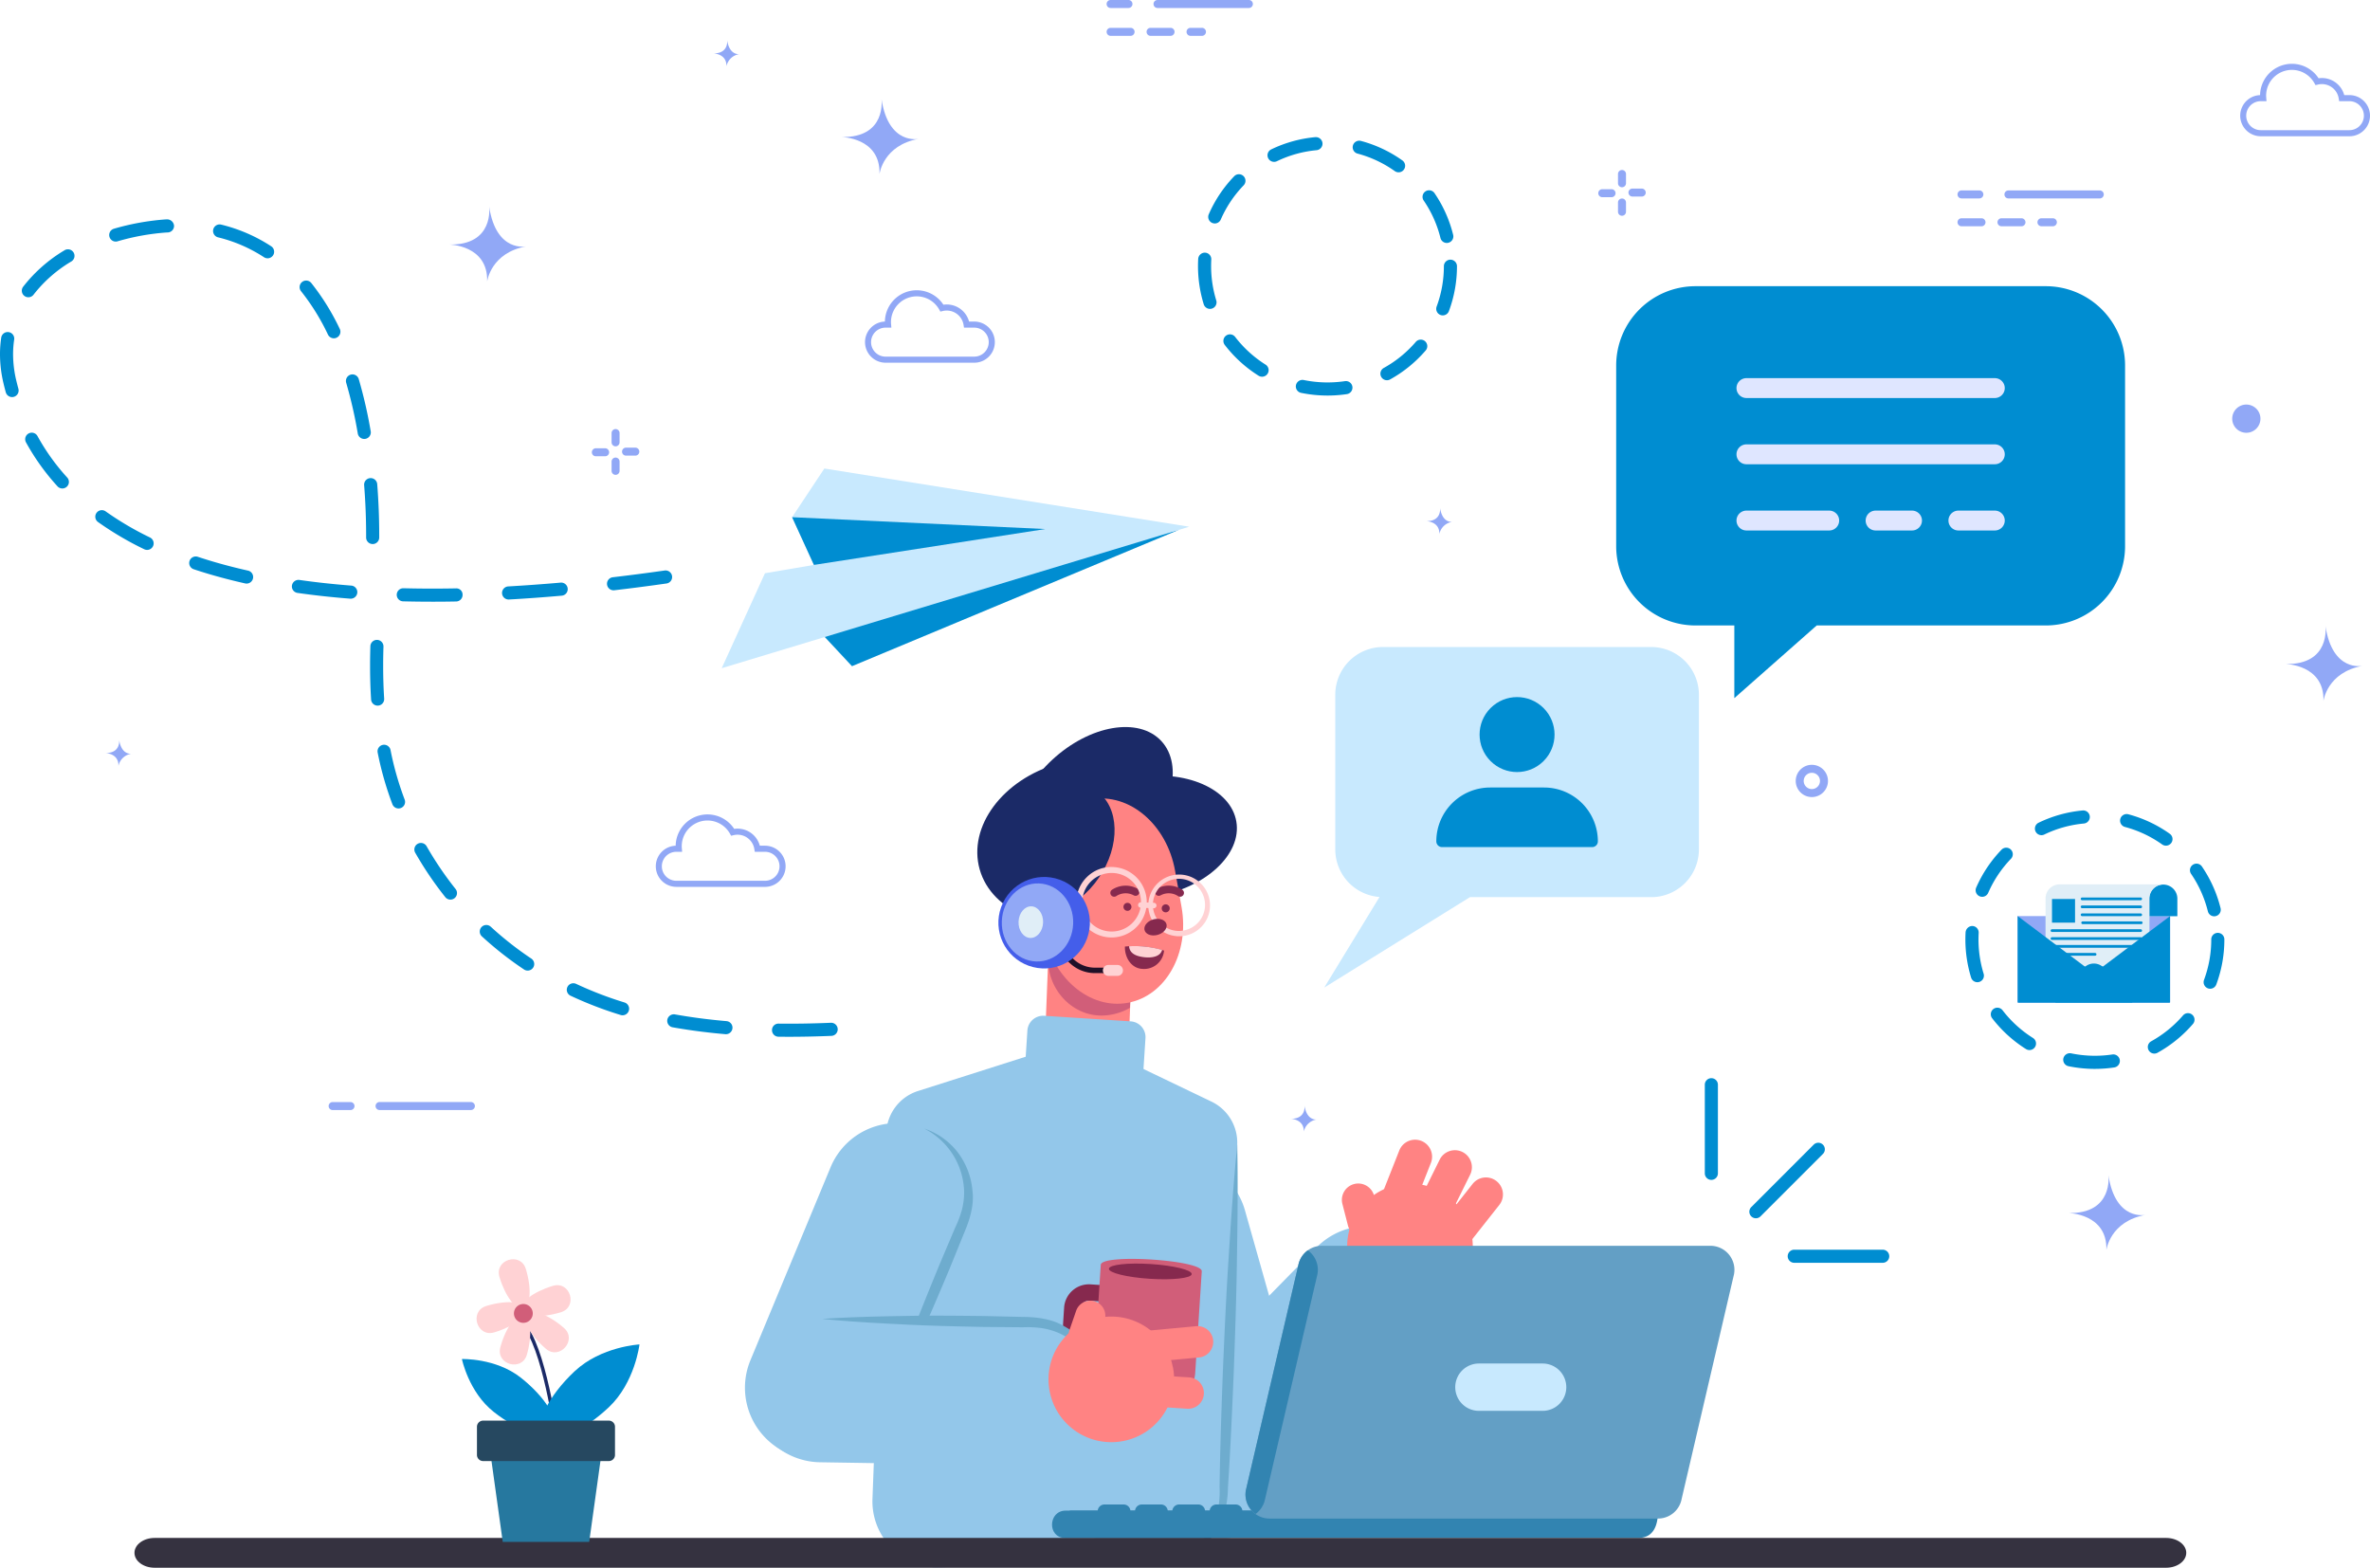 <svg xmlns="http://www.w3.org/2000/svg" width="570" height="377.048" viewBox="0 0 570 377.048">
  <g id="Big_Commerce_about" transform="translate(-91.92 -59.6)">
    <g id="Group_218444" data-name="Group 218444" transform="translate(91.92 59.6)">
      <g id="Group_218443" data-name="Group 218443">
        <g id="Group_218367" data-name="Group 218367" transform="translate(25.302)">
          <path id="Path_95024" data-name="Path 95024" d="M528.652,246.4a3.878,3.878,0,1,1-3.878-3.878A3.882,3.882,0,0,1,528.652,246.4Zm-1.923,0a1.957,1.957,0,1,0-1.956,1.957A1.958,1.958,0,0,0,526.729,246.4Z" transform="translate(-114.314 -58.581)" fill="#91a8f6"/>
          <g id="Group_218359" data-name="Group 218359" transform="translate(445.495 45.798)">
            <path id="Path_95025" data-name="Path 95025" d="M593.579,105.148H571.61a.961.961,0,0,0,0,1.923h21.969a.961.961,0,0,0,0-1.923Z" transform="translate(-559.365 -105.144)" fill="#91a8f6"/>
            <path id="Path_95026" data-name="Path 95026" d="M564.681,105.144h-4.293a.961.961,0,0,0,0,1.923h4.293a.961.961,0,0,0,0-1.923Z" transform="translate(-559.427 -105.144)" fill="#91a8f6"/>
            <path id="Path_95027" data-name="Path 95027" d="M583.32,112.765a.961.961,0,0,1-.961.961h-2.747a.961.961,0,0,1,0-1.923h2.748A.961.961,0,0,1,583.32,112.765Zm-7.553,0a.961.961,0,0,1-.961.961H570a.961.961,0,0,1,0-1.923h4.806A.961.961,0,0,1,575.767,112.765Zm-9.611,0a.961.961,0,0,1-.961.961h-4.806a.961.961,0,0,1,0-1.923h4.806A.961.961,0,0,1,566.156,112.765Z" transform="translate(-559.427 -105.107)" fill="#91a8f6"/>
          </g>
          <g id="Group_218360" data-name="Group 218360" transform="translate(117.043 103.194)">
            <path id="Path_95028" data-name="Path 95028" d="M239.006,169.04a.961.961,0,0,0-.961.961v2.229a.961.961,0,1,0,1.923,0V170A.961.961,0,0,0,239.006,169.04Z" transform="translate(-233.301 -162.185)" fill="#91a8f6"/>
            <path id="Path_95029" data-name="Path 95029" d="M236.518,166.816h-2.229a.961.961,0,1,0,0,1.923h2.229a.961.961,0,1,0,0-1.923Z" transform="translate(-233.327 -162.197)" fill="#91a8f6"/>
            <path id="Path_95030" data-name="Path 95030" d="M239.006,162.223a.961.961,0,0,0-.961.961v2.228a.961.961,0,0,0,1.923,0v-2.228A.961.961,0,0,0,239.006,162.223Z" transform="translate(-233.301 -162.223)" fill="#91a8f6"/>
            <path id="Path_95031" data-name="Path 95031" d="M243.738,166.664h-2.23a.961.961,0,0,0,0,1.923h2.23a.961.961,0,1,0,0-1.923Z" transform="translate(-233.287 -162.198)" fill="#91a8f6"/>
          </g>
          <g id="Group_218361" data-name="Group 218361" transform="translate(359.094 40.885)">
            <path id="Path_95032" data-name="Path 95032" d="M479.407,107.076a.961.961,0,0,0-.961.961v2.229a.961.961,0,1,0,1.923,0v-2.229A.961.961,0,0,0,479.407,107.076Z" transform="translate(-473.702 -100.221)" fill="#91a8f6"/>
            <path id="Path_95033" data-name="Path 95033" d="M476.919,104.852h-2.229a.961.961,0,0,0,0,1.923h2.229a.961.961,0,0,0,0-1.923Z" transform="translate(-473.728 -100.233)" fill="#91a8f6"/>
            <path id="Path_95034" data-name="Path 95034" d="M479.407,100.259a.961.961,0,0,0-.961.961v2.228a.961.961,0,1,0,1.923,0V101.22A.961.961,0,0,0,479.407,100.259Z" transform="translate(-473.702 -100.259)" fill="#91a8f6"/>
            <path id="Path_95035" data-name="Path 95035" d="M484.139,104.7h-2.23a.961.961,0,0,0,0,1.923h2.23a.961.961,0,0,0,0-1.923Z" transform="translate(-473.688 -100.234)" fill="#91a8f6"/>
          </g>
          <g id="Group_218362" data-name="Group 218362" transform="translate(240.845)">
            <path id="Path_95036" data-name="Path 95036" d="M390.423,59.6H368.454a.961.961,0,0,0,0,1.923h21.969a.961.961,0,0,0,0-1.923Z" transform="translate(-356.209 -59.6)" fill="#91a8f6"/>
            <path id="Path_95037" data-name="Path 95037" d="M361.525,59.6h-4.293a.961.961,0,0,0,0,1.923h4.293a.961.961,0,1,0,0-1.923Z" transform="translate(-356.271 -59.6)" fill="#91a8f6"/>
            <path id="Path_95038" data-name="Path 95038" d="M380.164,67.221a.961.961,0,0,1-.961.961h-2.748a.961.961,0,0,1,0-1.923H379.2A.961.961,0,0,1,380.164,67.221Zm-7.553,0a.961.961,0,0,1-.961.961h-4.806a.961.961,0,1,1,0-1.923h4.806A.961.961,0,0,1,372.611,67.221Zm-9.611,0a.961.961,0,0,1-.961.961h-4.806a.961.961,0,1,1,0-1.923h4.806A.961.961,0,0,1,363,67.221Z" transform="translate(-356.271 -59.563)" fill="#91a8f6"/>
          </g>
          <path id="Path_95039" data-name="Path 95039" d="M625.128,159.753a3.394,3.394,0,1,0,3.394-3.394A3.394,3.394,0,0,0,625.128,159.753Z" transform="translate(-113.567 -59.061)" fill="#91a8f6"/>
          <g id="Group_218363" data-name="Group 218363" transform="translate(53.74 265.049)">
            <path id="Path_95040" data-name="Path 95040" d="M182.707,325.1h21.969a.961.961,0,1,0,0-1.923H182.707a.961.961,0,0,0,0,1.923Z" transform="translate(-170.462 -323.181)" fill="#91a8f6"/>
            <path id="Path_95041" data-name="Path 95041" d="M171.485,325.108h4.293a.961.961,0,1,0,0-1.923h-4.293a.961.961,0,1,0,0,1.923Z" transform="translate(-170.524 -323.181)" fill="#91a8f6"/>
          </g>
          <path id="Path_95042" data-name="Path 95042" d="M595.561,340.636s1.312,9.361-9.623,9.146c0,0,9.393.1,9.147,8.88,0,0,.845-6.91,9.464-8.454C604.549,350.208,597.265,351.878,595.561,340.636Z" transform="translate(-113.785 -58.035)" fill="#91a8f6"/>
          <path id="Path_95043" data-name="Path 95043" d="M647.48,209.323s1.312,9.361-9.623,9.145c0,0,9.393.1,9.147,8.88,0,0,.845-6.91,9.464-8.454C656.468,218.9,649.184,220.565,647.48,209.323Z" transform="translate(-113.496 -58.766)" fill="#91a8f6"/>
          <path id="Path_95044" data-name="Path 95044" d="M302.575,83.28s1.312,9.361-9.623,9.145c0,0,9.393.1,9.147,8.88,0,0,.845-6.91,9.464-8.454C311.563,92.851,304.279,94.522,302.575,83.28Z" transform="translate(-115.872 -59.468)" fill="#91a8f6"/>
          <path id="Path_95045" data-name="Path 95045" d="M208.963,108.991s1.312,9.361-9.623,9.145c0,0,9.393.1,9.147,8.88,0,0,.845-6.91,9.464-8.454C217.95,118.562,210.667,120.233,208.963,108.991Z" transform="translate(-116.624 -59.325)" fill="#91a8f6"/>
          <path id="Path_95046" data-name="Path 95046" d="M265.669,69.2s.457,3.262-3.355,3.188c0,0,3.275.033,3.187,3.1a3.715,3.715,0,0,1,3.3-2.947S266.261,73.118,265.669,69.2Z" transform="translate(-116.087 -59.547)" fill="#91a8f6"/>
          <path id="Path_95047" data-name="Path 95047" d="M435.959,181.07s.457,3.263-3.354,3.188c0,0,3.275.033,3.187,3.1a3.715,3.715,0,0,1,3.3-2.947S436.552,184.988,435.959,181.07Z" transform="translate(-114.92 -58.924)" fill="#91a8f6"/>
          <path id="Path_95048" data-name="Path 95048" d="M120.436,236.533s.457,3.263-3.354,3.188c0,0,3.275.033,3.187,3.1a3.715,3.715,0,0,1,3.3-2.947S121.029,240.451,120.436,236.533Z" transform="translate(-117.082 -58.615)" fill="#91a8f6"/>
          <path id="Path_95049" data-name="Path 95049" d="M403.582,324.013s.457,3.263-3.354,3.188c0,0,3.275.033,3.187,3.1a3.715,3.715,0,0,1,3.3-2.947S404.174,327.932,403.582,324.013Z" transform="translate(-115.142 -58.128)" fill="#91a8f6"/>
          <g id="Group_218364" data-name="Group 218364" transform="translate(132.411 195.872)">
            <path id="Path_95050" data-name="Path 95050" d="M274.865,271.81H253.533a4.949,4.949,0,0,1-.159-9.895,7.658,7.658,0,0,1,14.073-4.051,5.556,5.556,0,0,1,6.169,4.049h1.247a4.948,4.948,0,1,1,0,9.9Zm-21.331-8.433a3.484,3.484,0,1,0,0,6.969h21.331a3.484,3.484,0,0,0,0-6.969H272.4l-.1-.617a4.093,4.093,0,0,0-5.049-3.371l-.539.129-.271-.484a6.195,6.195,0,0,0-11.608,3.012c0,.181.012.359.027.536l.068.794h-1.4Z" transform="translate(-248.584 -254.387)" fill="#91a8f6"/>
          </g>
          <g id="Group_218365" data-name="Group 218365" transform="translate(513.469 15.346)">
            <path id="Path_95051" data-name="Path 95051" d="M653.3,92.285H631.973a4.949,4.949,0,0,1-.158-9.895,7.659,7.659,0,0,1,14.074-4.052,5.558,5.558,0,0,1,6.169,4.049h1.247a4.949,4.949,0,1,1,0,9.9Zm-21.332-8.434a3.484,3.484,0,1,0,0,6.969H653.3a3.484,3.484,0,1,0,0-6.969h-2.462l-.1-.617a4.1,4.1,0,0,0-5.049-3.371l-.539.129-.271-.484a6.194,6.194,0,0,0-11.607,3.013c0,.181.012.359.027.536l.068.794Z" transform="translate(-627.025 -74.861)" fill="#91a8f6"/>
          </g>
          <g id="Group_218366" data-name="Group 218366" transform="translate(182.732 69.809)">
            <path id="Path_95052" data-name="Path 95052" d="M324.839,146.446H303.507a4.949,4.949,0,0,1-.158-9.895,7.658,7.658,0,0,1,14.073-4.052,5.558,5.558,0,0,1,6.169,4.049h1.247a4.949,4.949,0,0,1,0,9.9Zm-21.332-8.433a3.484,3.484,0,0,0,0,6.969h21.331a3.484,3.484,0,0,0,0-6.969h-2.462l-.1-.617a4.1,4.1,0,0,0-5.049-3.371l-.539.129-.271-.484a6.194,6.194,0,0,0-11.607,3.013c0,.181.012.359.027.536l.068.794Z" transform="translate(-298.559 -129.022)" fill="#91a8f6"/>
          </g>
        </g>
        <g id="Group_218398" data-name="Group 218398" transform="translate(179.164 167.577)">
          <g id="Group_218369" data-name="Group 218369" transform="translate(86.413 106.525)">
            <path id="Path_95053" data-name="Path 95053" d="M391.328,418.746h0a17.24,17.24,0,0,1-21.283-11.895l-13.679-48.344a17.239,17.239,0,0,1,11.895-21.282h0a17.239,17.239,0,0,1,21.282,11.895l13.679,48.344A17.239,17.239,0,0,1,391.328,418.746Z" transform="translate(-355.711 -332.161)" fill="#93c7ea"/>
            <path id="Path_95054" data-name="Path 95054" d="M371.745,418.248h0a17.24,17.24,0,0,1-.236-24.38L406.688,358a17.24,17.24,0,0,1,24.38-.236h0a17.24,17.24,0,0,1,.236,24.38l-35.18,35.87A17.241,17.241,0,0,1,371.745,418.248Z" transform="translate(-355.65 -332.07)" fill="#93c7ea"/>
            <g id="Group_218368" data-name="Group 218368" transform="translate(57.153)">
              <path id="Path_95055" data-name="Path 95055" d="M441.489,349.418a15.105,15.105,0,1,1-20.945-4.2A15.1,15.1,0,0,1,441.489,349.418Z" transform="translate(-412.54 -332.127)" fill="#ff8383"/>
              <path id="Path_95056" data-name="Path 95056" d="M418.806,355.612h0a3.936,3.936,0,0,1-4.794-2.83l-1.339-5.2a3.936,3.936,0,0,1,2.83-4.794h0a3.936,3.936,0,0,1,4.794,2.83l1.339,5.2A3.936,3.936,0,0,1,418.806,355.612Z" transform="translate(-412.547 -332.127)" fill="#ff8383"/>
              <path id="Path_95057" data-name="Path 95057" d="M433.912,337.773l-5.353,13.55a4.087,4.087,0,0,1-5.3,2.3h0a4.087,4.087,0,0,1-2.3-5.3l5.353-13.55a4.088,4.088,0,0,1,5.3-2.3h0A4.086,4.086,0,0,1,433.912,337.773Z" transform="translate(-412.502 -332.185)" fill="#ff8383"/>
              <path id="Path_95058" data-name="Path 95058" d="M443.3,340.6l-6.464,13.056a4.087,4.087,0,0,1-5.475,1.849h0a4.087,4.087,0,0,1-1.849-5.475l6.464-13.056a4.087,4.087,0,0,1,5.475-1.849h0A4.086,4.086,0,0,1,443.3,340.6Z" transform="translate(-412.455 -332.171)" fill="#ff8383"/>
              <path id="Path_95059" data-name="Path 95059" d="M450.288,347.833l-9.027,11.435a4.087,4.087,0,0,1-5.74.676h0a4.087,4.087,0,0,1-.676-5.74l9.027-11.435a4.086,4.086,0,0,1,5.739-.676h0A4.086,4.086,0,0,1,450.288,347.833Z" transform="translate(-412.428 -332.135)" fill="#ff8383"/>
            </g>
          </g>
          <g id="Group_218389" data-name="Group 218389" transform="translate(51.19)">
            <g id="Group_218370" data-name="Group 218370" transform="translate(20.802 54.754)">
              <path id="Path_95060" data-name="Path 95060" d="M354.087,320.581l-5.861-.23a7.137,7.137,0,0,1-6.851-7.412l1.225-31.149,20.124.791L361.5,313.73A7.137,7.137,0,0,1,354.087,320.581Z" transform="translate(-341.369 -280.694)" fill="#ff8383"/>
              <path id="Path_95061" data-name="Path 95061" d="M362.719,281.491l-20.124-.791-.311,7.9c-.3,7.746,6,14.545,13.732,13.982a13.878,13.878,0,0,0,5.946-1.827Z" transform="translate(-341.364 -280.7)" fill="#d15e79"/>
            </g>
            <g id="Group_218388" data-name="Group 218388">
              <ellipse id="Ellipse_3747" data-name="Ellipse 3747" cx="25.097" cy="19.33" rx="25.097" ry="19.33" transform="translate(0 22.915) rotate(-15.801)" fill="#1b2a67"/>
              <ellipse id="Ellipse_3748" data-name="Ellipse 3748" cx="22.297" cy="14.514" rx="22.297" ry="14.514" transform="translate(20.598 23.175) rotate(-9.642)" fill="#1b2a67"/>
              <ellipse id="Ellipse_3749" data-name="Ellipse 3749" cx="22.297" cy="14.514" rx="22.297" ry="14.514" transform="translate(6.366 30.271) rotate(-42.751)" fill="#1b2a67"/>
              <path id="Path_95062" data-name="Path 95062" d="M374.394,276.67c1.981,11.1-3.829,21.425-12.977,23.058h0c-9.146,1.632-18.166-6.045-20.147-17.147l-1.56-8.737c-1.981-11.1,3.827-21.426,12.973-23.058h0c9.148-1.632,18.17,6.045,20.151,17.147Z" transform="translate(-320.579 -226.114)" fill="#ff8383"/>
              <path id="Path_95063" data-name="Path 95063" d="M354.906,249.486c-5.058-4.578-13.863-2.364-19.665,4.946s-6.4,16.949-1.346,21.528,13.863,2.364,19.665-4.946S359.964,254.066,354.906,249.486Z" transform="translate(-320.629 -226.133)" fill="#1b2a67"/>
              <g id="Group_218387" data-name="Group 218387" transform="translate(6.679 40.249)">
                <g id="Group_218381" data-name="Group 218381" transform="translate(21.827 0.689)">
                  <g id="Group_218374" data-name="Group 218374" transform="translate(8.188 4.458)">
                    <g id="Group_218371" data-name="Group 218371" transform="translate(0 0.005)">
                      <path id="Path_95064" data-name="Path 95064" d="M358.094,274.086a.917.917,0,0,1-.527-1.67,5.951,5.951,0,0,1,6.133-.261.92.92,0,0,1-.926,1.591,4.083,4.083,0,0,0-4.161.182A.918.918,0,0,1,358.094,274.086Z" transform="translate(-357.174 -271.4)" fill="#86294e"/>
                    </g>
                    <g id="Group_218372" data-name="Group 218372" transform="translate(10.726)">
                      <path id="Path_95065" data-name="Path 95065" d="M373.9,274.089a.906.906,0,0,1-.52-.162h0a4.082,4.082,0,0,0-4.161-.182.92.92,0,0,1-.926-1.591,5.92,5.92,0,0,1,6.133.261.919.919,0,0,1-.526,1.673Z" transform="translate(-367.84 -271.395)" fill="#86294e"/>
                    </g>
                    <g id="Group_218373" data-name="Group 218373" transform="translate(3.152 4.169)">
                      <path id="Path_95066" data-name="Path 95066" d="M362.227,276.539a.96.96,0,1,1-.921-1A.96.96,0,0,1,362.227,276.539Z" transform="translate(-360.308 -275.541)" fill="#86294e"/>
                    </g>
                    <path id="Path_95067" data-name="Path 95067" d="M371.379,276.9a.96.96,0,1,1-.921-1A.959.959,0,0,1,371.379,276.9Z" transform="translate(-357.105 -271.37)" fill="#86294e"/>
                  </g>
                  <g id="Group_218378" data-name="Group 218378">
                    <g id="Group_218375" data-name="Group 218375" transform="translate(17.143 1.566)">
                      <path id="Path_95068" data-name="Path 95068" d="M373.635,283.615c-.1,0-.2,0-.307-.008a7.421,7.421,0,1,1,.307.008Zm-.016-13.82a6.272,6.272,0,0,0-.24,12.539,6.372,6.372,0,0,0,4.5-1.662,6.272,6.272,0,0,0-4.01-10.873C373.788,269.8,373.7,269.8,373.619,269.8Z" transform="translate(-366.079 -268.519)" fill="#ffd2d4"/>
                    </g>
                    <g id="Group_218376" data-name="Group 218376">
                      <path id="Path_95069" data-name="Path 95069" d="M357.516,283.914c-.114,0-.228,0-.343-.008a8.474,8.474,0,0,1-5.419-14.69,8.328,8.328,0,0,1,6.086-2.244,8.475,8.475,0,0,1-.324,16.943ZM357.5,268.4a7.041,7.041,0,0,0-7.028,6.765h0a7.05,7.05,0,0,0,6.76,7.311,7.042,7.042,0,1,0,.552-14.073C357.688,268.4,357.593,268.4,357.5,268.4Z" transform="translate(-349.031 -266.962)" fill="#ffd2d4"/>
                    </g>
                    <g id="Group_218377" data-name="Group 218377" transform="translate(14.856 8.487)">
                      <path id="Path_95070" data-name="Path 95070" d="M364.437,276.714l3.117.123a.657.657,0,0,0,.682-.631h0a.656.656,0,0,0-.631-.682l-3.117-.123a.657.657,0,0,0-.682.631h0A.657.657,0,0,0,364.437,276.714Z" transform="translate(-363.806 -275.401)" fill="#ffd2d4"/>
                    </g>
                  </g>
                  <g id="Group_218379" data-name="Group 218379" transform="translate(16.367 12.467)">
                    <path id="Path_95071" data-name="Path 95071" d="M370.671,281.112c-.089,1.1-1.361,2.094-2.84,2.229s-2.607-.642-2.518-1.737,1.361-2.094,2.841-2.229S370.759,280.016,370.671,281.112Z" transform="translate(-365.308 -279.359)" fill="#86294e"/>
                  </g>
                  <g id="Group_218380" data-name="Group 218380" transform="translate(11.69 19.03)">
                    <path id="Path_95072" data-name="Path 95072" d="M370.069,286.966a4.808,4.808,0,0,1-5.166,4.405c-2.753-.109-4.342-2.835-4.242-5.377A23.841,23.841,0,0,1,370.069,286.966Z" transform="translate(-360.657 -285.887)" fill="#86294e"/>
                    <path id="Path_95073" data-name="Path 95073" d="M365.3,288.557c-2.176-.251-3.518-1-3.647-2.634a23.713,23.713,0,0,1,7.941.882C369.219,288.279,367.429,288.8,365.3,288.557Z" transform="translate(-360.651 -285.887)" fill="#ffd2d4"/>
                  </g>
                </g>
                <g id="Group_218386" data-name="Group 218386">
                  <g id="Group_218384" data-name="Group 218384" transform="translate(16.814 19.745)">
                    <g id="Group_218382" data-name="Group 218382">
                      <path id="Path_95074" data-name="Path 95074" d="M358.961,292.387h0l-5.411-.005a8.785,8.785,0,0,1-5.9-2.271l-3.387-3.056a.656.656,0,0,1,.88-.974l3.387,3.056a7.469,7.469,0,0,0,5.02,1.932l5.411.005a.657.657,0,1,1,0,1.313Z" transform="translate(-344.046 -285.912)" fill="#201028"/>
                    </g>
                    <g id="Group_218383" data-name="Group 218383" transform="translate(11.408 4.501)">
                      <path id="Path_95075" data-name="Path 95075" d="M358.9,293.019h0l-2.193,0a1.314,1.314,0,0,1,0-2.628h0l2.193,0a1.314,1.314,0,0,1,0,2.628Z" transform="translate(-355.391 -290.388)" fill="#ffd2d4"/>
                    </g>
                  </g>
                  <g id="Group_218385" data-name="Group 218385">
                    <circle id="Ellipse_3750" data-name="Ellipse 3750" cx="11.001" cy="11.001" r="11.001" transform="translate(0 20.686) rotate(-70.092)" fill="#445eea"/>
                    <ellipse id="Ellipse_3751" data-name="Ellipse 3751" cx="9.391" cy="8.586" rx="9.391" ry="8.586" transform="translate(3.543 23.074) rotate(-87.748)" fill="#91a8f6"/>
                    <path id="Path_95076" data-name="Path 95076" d="M341.119,280.29c-.082,2.1-1.47,3.75-3.1,3.685s-2.882-1.818-2.8-3.918,1.47-3.75,3.1-3.685S341.2,278.19,341.119,280.29Z" transform="translate(-327.282 -266.22)" fill="#e0eef7"/>
                  </g>
                </g>
              </g>
            </g>
          </g>
          <g id="Group_218390" data-name="Group 218390" transform="translate(30.659 76.714)">
            <path id="Path_95077" data-name="Path 95077" d="M368.159,433.7l-52.621,1.482a15.9,15.9,0,0,1-15.259-16.508l3.323-88.061a10.943,10.943,0,0,1,7.615-10l39.229-12.491L381.8,323.154a10.944,10.944,0,0,1,6.205,10.3l-3.342,84.989A15.9,15.9,0,0,1,368.159,433.7Z" transform="translate(-300.266 -302.508)" fill="#93c7ea"/>
            <path id="Path_95078" data-name="Path 95078" d="M387.635,333.313c.181,9.183.074,18.355-.076,27.523-.121,9.17-.447,18.333-.774,27.5-.39,9.16-.785,18.319-1.384,27.471a24.474,24.474,0,0,1-1.087,7.008,15.958,15.958,0,0,1-16.532,10.753,15.961,15.961,0,0,0,11.833-5.553,14.9,14.9,0,0,0,3.119-5.709,22.721,22.721,0,0,0,.648-6.577c.123-9.17.447-18.333.779-27.5.393-9.159.787-18.318,1.388-27.471C386.119,351.6,386.733,342.454,387.635,333.313Z" transform="translate(-299.89 -302.368)" fill="#6eacce"/>
            <path id="Path_95079" data-name="Path 95079" d="M364.648,324.814l-28.4-1.832,1.089-16.88a3.808,3.808,0,0,1,4.044-3.555l20.8,1.341a3.808,3.808,0,0,1,3.555,4.044Z" transform="translate(-300.065 -302.539)" fill="#93c7ea"/>
          </g>
          <g id="Group_218397" data-name="Group 218397" transform="translate(0 102.529)">
            <g id="Group_218391" data-name="Group 218391">
              <path id="Path_95080" data-name="Path 95080" d="M280.409,407.777h0a17.24,17.24,0,0,1-9.31-22.534l19.27-46.4a17.241,17.241,0,0,1,22.534-9.31h0a17.241,17.241,0,0,1,9.31,22.534l-19.27,46.4A17.239,17.239,0,0,1,280.409,407.777Z" transform="translate(-269.777 -328.211)" fill="#93c7ea"/>
              <path id="Path_95081" data-name="Path 95081" d="M312.72,329.528a16.945,16.945,0,0,1,7.964,5.594,17.809,17.809,0,0,1,3.624,9.312c.456,3.375-.63,6.973-1.87,9.877l-3.64,8.954c-2.5,5.939-5,11.876-7.693,17.733l-4.045,8.786c-1.437,2.891-2.79,5.817-4.3,8.678.96-3.089,2.078-6.114,3.112-9.172l3.369-9.066c2.251-6.041,4.69-12.005,7.134-17.965l3.774-8.9a25.172,25.172,0,0,0,1.632-4.329,16.775,16.775,0,0,0,.521-4.482A17.516,17.516,0,0,0,312.72,329.528Z" transform="translate(-269.593 -328.203)" fill="#6eacce"/>
            </g>
            <g id="Group_218396" data-name="Group 218396" transform="translate(1.077 32.669)">
              <g id="Group_218394" data-name="Group 218394" transform="translate(75.42)">
                <g id="Group_218392" data-name="Group 218392" transform="translate(0 6.108)">
                  <path id="Path_95082" data-name="Path 95082" d="M360.225,383.245l-8.779-.566a5.987,5.987,0,0,1-5.583-6.352l.255-3.958a5.987,5.987,0,0,1,6.352-5.583l8.779.566Zm-8.007-12.527a2.043,2.043,0,0,0-2.167,1.9l-.255,3.958a2.043,2.043,0,0,0,1.9,2.167l4.846.313.518-8.028Z" transform="translate(-345.851 -366.774)" fill="#86294e"/>
                </g>
                <g id="Group_218393" data-name="Group 218393" transform="translate(7.49)">
                  <path id="Path_95083" data-name="Path 95083" d="M368.72,395.9l-7.593-.49a8.367,8.367,0,0,1-7.81-8.887l1.575-24.409c.176-2.723,24.465-1.156,24.289,1.567l-1.575,24.409A8.365,8.365,0,0,1,368.72,395.9Z" transform="translate(-353.299 -360.699)" fill="#d15e79"/>
                  <path id="Path_95084" data-name="Path 95084" d="M376.742,364.341c-.063.98-4.572,1.488-10.073,1.133s-9.907-1.437-9.844-2.417,4.572-1.488,10.073-1.133S376.806,363.36,376.742,364.341Z" transform="translate(-353.28 -360.693)" fill="#86294e"/>
                </g>
              </g>
              <path id="Path_95085" data-name="Path 95085" d="M270.85,392.016h0a17.24,17.24,0,0,1,17.51-16.966l50.235.792a17.24,17.24,0,0,1,16.966,17.51h0a17.24,17.24,0,0,1-17.51,16.966l-50.236-.793A17.239,17.239,0,0,1,270.85,392.016Z" transform="translate(-270.848 -360.619)" fill="#93c7ea"/>
              <path id="Path_95086" data-name="Path 95086" d="M288.263,375.054c6.451-.44,12.9-.592,19.342-.7,6.446-.139,12.888-.07,19.331,0l9.661.222c3.158.022,6.892.453,9.807,2.215a17.843,17.843,0,0,1,7.1,7.033,16.961,16.961,0,0,1,1.958,9.536,17.515,17.515,0,0,0-9.966-14.764,16.871,16.871,0,0,0-4.317-1.307,25.18,25.18,0,0,0-4.622-.225l-9.664-.083c-6.442-.135-12.883-.271-19.321-.611C301.134,376.053,294.7,375.7,288.263,375.054Z" transform="translate(-270.751 -360.624)" fill="#6eacce"/>
              <g id="Group_218395" data-name="Group 218395" transform="translate(65.765 7.7)">
                <circle id="Ellipse_3752" data-name="Ellipse 3752" cx="15.106" cy="15.106" r="15.106" transform="translate(0 23.251) rotate(-50.315)" fill="#ff8383"/>
                <path id="Path_95087" data-name="Path 95087" d="M349.622,382.37h0a3.611,3.611,0,0,1-2.232-4.594L349,373.12a3.612,3.612,0,0,1,4.594-2.232h0a3.611,3.611,0,0,1,2.232,4.594l-1.611,4.655A3.612,3.612,0,0,1,349.622,382.37Z" transform="translate(-336.188 -368.344)" fill="#ff8383"/>
                <path id="Path_95088" data-name="Path 95088" d="M378.469,384.312l-13.405,1.248a3.776,3.776,0,0,1-4.11-3.41h0a3.776,3.776,0,0,1,3.41-4.11l13.405-1.247a3.776,3.776,0,0,1,4.11,3.41h0A3.776,3.776,0,0,1,378.469,384.312Z" transform="translate(-336.111 -368.31)" fill="#ff8383"/>
                <path id="Path_95089" data-name="Path 95089" d="M375.642,396.576l-13.435-.867a3.776,3.776,0,0,1-3.526-4.011h0a3.776,3.776,0,0,1,4.011-3.526l13.435.867a3.776,3.776,0,0,1,3.526,4.011h0A3.776,3.776,0,0,1,375.642,396.576Z" transform="translate(-336.124 -368.246)" fill="#ff8383"/>
              </g>
            </g>
          </g>
        </g>
        <g id="Group_218409" data-name="Group 218409" transform="translate(253.02 259.346)">
          <g id="Group_218403" data-name="Group 218403" transform="translate(156.998)">
            <g id="Group_218399" data-name="Group 218399" transform="translate(10.711 15.46)">
              <path id="Path_95090" data-name="Path 95090" d="M511.426,351.078a1.575,1.575,0,0,1-1.113-2.688l15.041-15.044a1.575,1.575,0,0,1,2.226,2.227l-15.041,15.044A1.574,1.574,0,0,1,511.426,351.078Z" transform="translate(-509.851 -332.884)" fill="#008dd1"/>
            </g>
            <g id="Group_218402" data-name="Group 218402">
              <g id="Group_218400" data-name="Group 218400">
                <path id="Path_95091" data-name="Path 95091" d="M500.774,341.932a1.575,1.575,0,0,1-1.575-1.575V319.085a1.575,1.575,0,1,1,3.149,0v21.273A1.574,1.574,0,0,1,500.774,341.932Z" transform="translate(-499.199 -317.51)" fill="#008dd1"/>
              </g>
              <g id="Group_218401" data-name="Group 218401" transform="translate(19.938 41.213)">
                <path id="Path_95092" data-name="Path 95092" d="M541.878,361.645H520.6a1.575,1.575,0,1,1,0-3.15h21.275a1.575,1.575,0,1,1,0,3.15Z" transform="translate(-519.027 -358.495)" fill="#008dd1"/>
              </g>
            </g>
          </g>
          <g id="Group_218408" data-name="Group 218408" transform="translate(0 40.273)">
            <g id="Group_218406" data-name="Group 218406">
              <path id="Path_95093" data-name="Path 95093" d="M353.885,427.468H484.046c3.63,0,4.748-2.941,4.748-6.573H347.31A6.574,6.574,0,0,0,353.885,427.468Z" transform="translate(-343.047 -357.207)" fill="#3284b1"/>
              <path id="Path_95094" data-name="Path 95094" d="M346.36,420.9H392.5c0,3.632-3.341,6.573-7.466,6.573H354.795c-.041,0-8.591,0-8.631,0C341.911,427.407,342.107,420.9,346.36,420.9Z" transform="translate(-343.07 -357.207)" fill="#3284b1"/>
              <g id="Group_218405" data-name="Group 218405" transform="translate(46.527)">
                <path id="Path_95095" data-name="Path 95095" d="M395.119,423.16h93.442a5.777,5.777,0,0,0,5.674-4.7l12.595-54.043a5.778,5.778,0,0,0-5.676-6.857H407.715a5.779,5.779,0,0,0-5.678,4.7L389.443,416.3A5.78,5.78,0,0,0,395.119,423.16Z" transform="translate(-389.34 -357.56)" fill="#639fc5"/>
                <path id="Path_95096" data-name="Path 95096" d="M402.036,362.255a5.765,5.765,0,0,1,2.3-3.611,5.755,5.755,0,0,1,2.306,5.766l-12.592,54.043a5.765,5.765,0,0,1-2.3,3.607,5.767,5.767,0,0,1-2.309-5.765Z" transform="translate(-389.34 -357.554)" fill="#3284b1"/>
                <g id="Group_218404" data-name="Group 218404" transform="translate(50.449 28.312)">
                  <path id="Path_95097" data-name="Path 95097" d="M460.525,397.1H445.2a5.691,5.691,0,0,1-5.692-5.692h0a5.691,5.691,0,0,1,5.692-5.692h15.325a5.691,5.691,0,0,1,5.692,5.692h0A5.691,5.691,0,0,1,460.525,397.1Z" transform="translate(-439.509 -385.715)" fill="#c8e9fe"/>
                </g>
              </g>
            </g>
            <g id="Group_218407" data-name="Group 218407" transform="translate(10.981 62.216)">
              <path id="Path_95098" data-name="Path 95098" d="M360.23,422.715h-4.6a1.642,1.642,0,0,1-1.642-1.642h0a1.642,1.642,0,0,1,1.642-1.642h4.6a1.642,1.642,0,0,1,1.642,1.642h0A1.642,1.642,0,0,1,360.23,422.715Z" transform="translate(-353.99 -419.431)" fill="#3284b1"/>
              <path id="Path_95099" data-name="Path 95099" d="M369.156,422.715h-4.6a1.642,1.642,0,0,1-1.642-1.642h0a1.642,1.642,0,0,1,1.642-1.642h4.6a1.642,1.642,0,0,1,1.642,1.642h0A1.642,1.642,0,0,1,369.156,422.715Z" transform="translate(-353.94 -419.431)" fill="#3284b1"/>
              <path id="Path_95100" data-name="Path 95100" d="M378.082,422.715h-4.6a1.642,1.642,0,0,1-1.642-1.642h0a1.642,1.642,0,0,1,1.642-1.642h4.6a1.642,1.642,0,0,1,1.642,1.642h0A1.642,1.642,0,0,1,378.082,422.715Z" transform="translate(-353.891 -419.431)" fill="#3284b1"/>
              <path id="Path_95101" data-name="Path 95101" d="M387.008,422.715h-4.6a1.642,1.642,0,0,1-1.642-1.642h0a1.642,1.642,0,0,1,1.642-1.642h4.6a1.642,1.642,0,0,1,1.642,1.642h0A1.642,1.642,0,0,1,387.008,422.715Z" transform="translate(-353.841 -419.431)" fill="#3284b1"/>
            </g>
          </g>
        </g>
        <path id="Path_95102" data-name="Path 95102" d="M650.988,434.246H167.218c-2.677,0-4.849-1.6-4.849-3.584h0c0-1.979,2.171-3.584,4.849-3.584h483.77c2.677,0,4.849,1.605,4.849,3.584h0C655.836,432.641,653.665,434.246,650.988,434.246Z" transform="translate(-130.027 -57.197)" fill="#353240"/>
        <g id="Group_218416" data-name="Group 218416" transform="translate(111.088 302.851)">
          <g id="Group_218414" data-name="Group 218414">
            <path id="Path_95103" data-name="Path 95103" d="M224.861,403.134s-2.894-21.742-8.133-27.086" transform="translate(-202.168 -360.689)" fill="none" stroke="#1b2a67" stroke-linecap="round" stroke-miterlimit="10" stroke-width="0.827"/>
            <g id="Group_218412" data-name="Group 218412" transform="translate(3.529)">
              <path id="Path_95104" data-name="Path 95104" d="M217.606,363.2c1.4,4.634,1.114,8.819-.639,9.349s-4.309-2.8-5.709-7.431c-.014-.046-.028-.093-.041-.139-1.186-4.128,5.047-6.011,6.345-1.917C217.578,363.1,217.592,363.15,217.606,363.2Z" transform="translate(-205.729 -360.774)" fill="#ffd2d4"/>
              <g id="Group_218410" data-name="Group 218410" transform="translate(0 6.24)">
                <path id="Path_95105" data-name="Path 95105" d="M225.89,373.517c-4.634,1.4-8.819,1.114-9.349-.639s2.8-4.309,7.431-5.709l.139-.041c4.128-1.187,6.011,5.047,1.917,6.345Z" transform="translate(-205.699 -366.979)" fill="#ffd2d4"/>
                <path id="Path_95106" data-name="Path 95106" d="M210.1,378.283c4.634-1.4,7.96-3.956,7.431-5.709s-4.715-2.038-9.349-.639l-.139.043c-4.094,1.3-2.211,7.532,1.917,6.345Z" transform="translate(-205.759 -366.957)" fill="#ffd2d4"/>
              </g>
              <g id="Group_218411" data-name="Group 218411" transform="translate(5.586 12.72)">
                <path id="Path_95107" data-name="Path 95107" d="M217.867,383.533c1.3-4.662.929-8.84-.835-9.333s-4.249,2.887-5.552,7.549c-.013.046-.026.094-.038.14-1.1,4.152,5.172,5.9,6.384,1.784C217.841,383.625,217.854,383.579,217.867,383.533Z" transform="translate(-211.314 -373.42)" fill="#ffd2d4"/>
                <path id="Path_95108" data-name="Path 95108" d="M222.306,382.186c-3.666-3.161-5.668-6.847-4.473-8.234s5.136.051,8.8,3.212l.11.1c3.215,2.849-1.038,7.78-4.328,5.02Z" transform="translate(-211.28 -373.424)" fill="#ffd2d4"/>
              </g>
              <path id="Path_95109" data-name="Path 95109" d="M219.132,373.093a2.266,2.266,0,1,1-2.825-1.514A2.266,2.266,0,0,1,219.132,373.093Z" transform="translate(-205.709 -360.715)" fill="#d15e79"/>
            </g>
            <g id="Group_218413" data-name="Group 218413" transform="translate(0 20.491)">
              <path id="Path_95110" data-name="Path 95110" d="M216.4,389.111c6.019,4.742,9.445,10.433,7.651,12.71s-8.128.279-14.148-4.465-7.651-12.71-7.651-12.71S210.377,384.368,216.4,389.111Z" transform="translate(-202.249 -381.133)" fill="#008dd1"/>
              <path id="Path_95111" data-name="Path 95111" d="M237.434,396.309c-6.354,5.967-13.335,8.856-15.592,6.453s1.064-9.19,7.418-15.157,15.592-6.453,15.592-6.453S243.788,390.342,237.434,396.309Z" transform="translate(-202.144 -381.152)" fill="#008dd1"/>
            </g>
          </g>
          <g id="Group_218415" data-name="Group 218415" transform="translate(3.624 38.813)">
            <path id="Path_95112" data-name="Path 95112" d="M232.833,428.529H212.042L208.4,402.373h28.068Z" transform="translate(-205.839 -399.355)" fill="#26789f"/>
            <path id="Path_95113" data-name="Path 95113" d="M237.575,409.1H207.33a1.478,1.478,0,0,1-1.477-1.477v-6.771a1.478,1.478,0,0,1,1.477-1.477h30.244a1.478,1.478,0,0,1,1.477,1.477v6.771A1.478,1.478,0,0,1,237.575,409.1Z" transform="translate(-205.853 -399.372)" fill="#264860"/>
          </g>
        </g>
        <g id="Group_218442" data-name="Group 218442" transform="translate(0 32.976)">
          <g id="Group_218420" data-name="Group 218420" transform="translate(0 19.781)">
            <g id="Group_218417" data-name="Group 218417" transform="translate(173.574 59.922)">
              <path id="Path_95114" data-name="Path 95114" d="M285.44,208.059l10.311,11.057,78.586-32.779Z" transform="translate(-264.417 -171.573)" fill="#008dd1"/>
              <path id="Path_95115" data-name="Path 95115" d="M289.223,171.655l-7.762,11.71,5.248,11.476-11.773,2-10.4,22.84,112.443-34.026Z" transform="translate(-264.533 -171.655)" fill="#c8e9fe"/>
              <path id="Path_95116" data-name="Path 95116" d="M286.615,194.776,281.367,183.3l60.905,2.848Z" transform="translate(-264.439 -171.59)" fill="#008dd1"/>
            </g>
            <g id="Group_218418" data-name="Group 218418" transform="translate(89.004 101.138)">
              <path id="Path_95117" data-name="Path 95117" d="M281.258,308.1q-1.3,0-2.6-.015a1.574,1.574,0,0,1-1.558-1.593,1.541,1.541,0,0,1,1.593-1.558c4.082.046,8.132-.018,12.579-.205h.066a1.576,1.576,0,0,1,.066,3.15C287.849,308.026,284.526,308.1,281.258,308.1Zm-15.226-.621a1.278,1.278,0,0,1-.139-.005c-4.341-.372-8.612-.929-12.694-1.655a1.576,1.576,0,0,1-1.275-1.829,1.6,1.6,0,0,1,1.829-1.275c3.987.711,8.163,1.254,12.412,1.619a1.576,1.576,0,0,1-.133,3.145Zm-24.872-4.548a1.519,1.519,0,0,1-.462-.072,91.173,91.173,0,0,1-12.014-4.618,1.576,1.576,0,1,1,1.338-2.853,88.61,88.61,0,0,0,11.6,4.459,1.577,1.577,0,0,1-.462,3.084Zm-22.827-10.752a1.558,1.558,0,0,1-.872-.264,83.5,83.5,0,0,1-10.141-7.966,1.576,1.576,0,1,1,2.135-2.319,80.577,80.577,0,0,0,9.756,7.662,1.576,1.576,0,0,1-.878,2.887Zm-18.574-17.069a1.578,1.578,0,0,1-1.234-.592,83.978,83.978,0,0,1-7.234-10.68,1.576,1.576,0,0,1,2.74-1.56,81,81,0,0,0,6.963,10.275,1.574,1.574,0,0,1-1.235,2.557Zm-12.484-21.924a1.579,1.579,0,0,1-1.475-1.021,77.363,77.363,0,0,1-3.543-12.422,1.576,1.576,0,0,1,3.094-.605,74.2,74.2,0,0,0,3.4,11.914,1.578,1.578,0,0,1-.918,2.032A1.6,1.6,0,0,1,187.275,253.185Zm-5.028-24.731a1.576,1.576,0,0,1-1.57-1.475c-.164-2.575-.246-5.287-.246-8.056v-.639q.008-2.054.074-4.118a1.575,1.575,0,0,1,1.575-1.523h.051a1.575,1.575,0,0,1,1.523,1.626q-.065,2.017-.074,4.02v.634c0,2.7.082,5.347.241,7.855a1.572,1.572,0,0,1-1.472,1.672C182.316,228.454,182.283,228.454,182.247,228.454Z" transform="translate(-180.431 -212.643)" fill="#008dd1"/>
            </g>
            <g id="Group_218419" data-name="Group 218419">
              <path id="Path_95118" data-name="Path 95118" d="M195.993,204.021q-3.609,0-7.1-.087a1.575,1.575,0,0,1,.04-3.15h.041q6.1.154,12.591.033a1.491,1.491,0,0,1,1.606,1.545,1.573,1.573,0,0,1-1.545,1.606Q198.773,204.021,195.993,204.021Zm18.253-.529a1.575,1.575,0,0,1-.084-3.148c4.077-.231,8.309-.536,12.584-.913a1.576,1.576,0,1,1,.277,3.14c-4.308.38-8.573.69-12.686.918A.866.866,0,0,1,214.246,203.492Zm-37.961-.2c-.041,0-.082,0-.126,0-4.387-.341-8.656-.808-12.688-1.386a1.574,1.574,0,0,1-1.336-1.783,1.6,1.6,0,0,1,1.783-1.336c3.966.567,8.168,1.027,12.488,1.36a1.576,1.576,0,0,1-.121,3.147Zm63.192-2.013a1.575,1.575,0,0,1-.18-3.139q6.142-.719,12.519-1.626a1.576,1.576,0,0,1,.446,3.119q-6.423.916-12.6,1.637C239.6,201.276,239.538,201.279,239.477,201.279Zm-88.244-1.617a1.614,1.614,0,0,1-.346-.038c-3.048-.685-6.018-1.455-8.828-2.291q-1.793-.535-3.528-1.111a1.576,1.576,0,1,1,.99-2.992q1.689.558,3.435,1.08c2.742.816,5.641,1.568,8.618,2.234a1.578,1.578,0,0,1-.342,3.117Zm-23.941-8.1a1.571,1.571,0,0,1-.688-.159,76.916,76.916,0,0,1-11.127-6.557,1.576,1.576,0,0,1,1.831-2.565,73.74,73.74,0,0,0,10.67,6.286,1.577,1.577,0,0,1-.687,3Zm54.258-1.409a1.575,1.575,0,0,1-1.575-1.575v-.559c0-3.974-.159-8.012-.475-12a1.577,1.577,0,1,1,3.144-.246c.318,4.072.48,8.194.48,12.25v.559A1.575,1.575,0,0,1,181.551,190.157Zm-74.636-13.366a1.57,1.57,0,0,1-1.164-.513,54.86,54.86,0,0,1-7.576-10.568,1.577,1.577,0,0,1,2.765-1.518,51.561,51.561,0,0,0,7.14,9.961,1.575,1.575,0,0,1-1.164,2.638Zm72.608-11.909a1.578,1.578,0,0,1-1.553-1.308,107.424,107.424,0,0,0-2.783-12.18,1.575,1.575,0,1,1,3.022-.888,110.729,110.729,0,0,1,2.871,12.534,1.579,1.579,0,0,1-1.288,1.821A1.524,1.524,0,0,1,179.523,164.882Zm-84.694-10.07a1.576,1.576,0,0,1-1.518-1.157q-.293-1.062-.549-2.142a30.507,30.507,0,0,1-.842-6.986,26.878,26.878,0,0,1,.3-4.043,1.575,1.575,0,0,1,3.114.472,23.894,23.894,0,0,0-.266,3.571,27.361,27.361,0,0,0,.759,6.26q.243,1.024.518,2.027a1.583,1.583,0,0,1-1.518,2Zm77.388-14.135a1.577,1.577,0,0,1-1.421-.895,53.4,53.4,0,0,0-6.468-10.431,1.576,1.576,0,1,1,2.458-1.975,56.737,56.737,0,0,1,6.852,11.042,1.576,1.576,0,0,1-.739,2.1A1.6,1.6,0,0,1,172.217,140.677ZM98.742,130.8a1.56,1.56,0,0,1-.954-.321,1.578,1.578,0,0,1-.3-2.209,35.721,35.721,0,0,1,9.87-8.72A1.577,1.577,0,1,1,109,122.236a32.555,32.555,0,0,0-9.007,7.94A1.572,1.572,0,0,1,98.742,130.8Zm57.533-9.372a1.574,1.574,0,0,1-.862-.256,35.606,35.606,0,0,0-11.047-4.782,1.577,1.577,0,0,1,.754-3.063,38.819,38.819,0,0,1,12.022,5.208,1.576,1.576,0,0,1-.867,2.894Zm-36.516-4.017a1.577,1.577,0,0,1-.446-3.089A59.428,59.428,0,0,1,131.7,112.08l.475-.015a1.679,1.679,0,0,1,1.606,1.545,1.574,1.574,0,0,1-1.545,1.606l-.344.013a56.125,56.125,0,0,0-11.691,2.114A1.6,1.6,0,0,1,119.758,117.409Z" transform="translate(-91.92 -112.065)" fill="#008dd1"/>
            </g>
          </g>
          <g id="Group_218430" data-name="Group 218430" transform="translate(318.485 35.856)">
            <g id="Group_218427" data-name="Group 218427" transform="translate(70.217)">
              <path id="Path_95119" data-name="Path 95119" d="M496.858,128.051h84.251a19.069,19.069,0,0,1,19.07,19.069v43.455a19.07,19.07,0,0,1-19.07,19.07H526.015L506.2,227.128V209.644h-9.343a19.07,19.07,0,0,1-19.07-19.07V147.12A19.071,19.071,0,0,1,496.858,128.051Z" transform="translate(-477.787 -128.051)" fill="#008dd1"/>
              <g id="Group_218426" data-name="Group 218426" transform="translate(28.937 22.113)">
                <g id="Group_218421" data-name="Group 218421">
                  <path id="Path_95120" data-name="Path 95120" d="M508.953,154.822h59.739a2.39,2.39,0,0,0,0-4.78H508.953a2.39,2.39,0,0,0,0,4.78Z" transform="translate(-506.564 -150.042)" fill="#dfe6ff"/>
                </g>
                <g id="Group_218422" data-name="Group 218422" transform="translate(0 15.929)">
                  <path id="Path_95121" data-name="Path 95121" d="M508.953,170.663h59.739a2.39,2.39,0,0,0,0-4.78H508.953a2.39,2.39,0,0,0,0,4.78Z" transform="translate(-506.564 -165.883)" fill="#dfe6ff"/>
                </g>
                <g id="Group_218423" data-name="Group 218423" transform="translate(50.977 31.859)">
                  <path id="Path_95122" data-name="Path 95122" d="M559.648,186.505h8.762a2.39,2.39,0,0,0,0-4.78h-8.762a2.39,2.39,0,0,0,0,4.78Z" transform="translate(-557.259 -181.725)" fill="#dfe6ff"/>
                </g>
                <g id="Group_218424" data-name="Group 218424" transform="translate(31.064 31.859)">
                  <path id="Path_95123" data-name="Path 95123" d="M539.845,186.505h8.762a2.39,2.39,0,0,0,0-4.78h-8.762a2.39,2.39,0,0,0,0,4.78Z" transform="translate(-537.456 -181.725)" fill="#dfe6ff"/>
                </g>
                <g id="Group_218425" data-name="Group 218425" transform="translate(0 31.859)">
                  <path id="Path_95124" data-name="Path 95124" d="M508.953,186.505h19.913a2.39,2.39,0,0,0,0-4.78H508.953a2.39,2.39,0,0,0,0,4.78Z" transform="translate(-506.564 -181.725)" fill="#dfe6ff"/>
                </g>
              </g>
            </g>
            <g id="Group_218429" data-name="Group 218429" transform="translate(0 86.78)">
              <path id="Path_95125" data-name="Path 95125" d="M486.589,214.35H422.1a11.484,11.484,0,0,0-11.485,11.484v37.19a11.476,11.476,0,0,0,10.644,11.441l-13.3,21.792,35.047-21.749h43.583a11.484,11.484,0,0,0,11.484-11.484v-37.19A11.484,11.484,0,0,0,486.589,214.35Z" transform="translate(-407.959 -214.35)" fill="#c8e9fe"/>
              <g id="Group_218428" data-name="Group 218428" transform="translate(28.338 10.258)">
                <circle id="Ellipse_3753" data-name="Ellipse 3753" cx="7.635" cy="7.635" r="7.635" transform="translate(7.244 10.798) rotate(-45)" fill="#008dd1" stroke="#008dd1" stroke-linecap="round" stroke-linejoin="round" stroke-miterlimit="10" stroke-width="2.761"/>
                <path id="Path_95126" data-name="Path 95126" d="M472.234,260.892H436.14a11.569,11.569,0,0,1,11.569-11.569h12.957a11.57,11.57,0,0,1,11.568,11.569Z" transform="translate(-436.14 -224.413)" fill="#008dd1" stroke="#008dd1" stroke-linecap="round" stroke-linejoin="round" stroke-miterlimit="10" stroke-width="2.761"/>
              </g>
            </g>
          </g>
          <g id="Group_218441" data-name="Group 218441" transform="translate(288.127)">
            <g id="Group_218432" data-name="Group 218432">
              <g id="Group_218431" data-name="Group 218431">
                <path id="Path_95127" data-name="Path 95127" d="M408.911,154.548a31.581,31.581,0,0,1-6.354-.647,1.578,1.578,0,0,1-1.227-1.862,1.6,1.6,0,0,1,1.862-1.226,28.517,28.517,0,0,0,9.895.275,1.577,1.577,0,1,1,.467,3.119A31.79,31.79,0,0,1,408.911,154.548Zm14.307-3.681a1.578,1.578,0,0,1-.767-2.958,27.988,27.988,0,0,0,7.679-6.245,1.575,1.575,0,1,1,2.385,2.057,31.215,31.215,0,0,1-8.535,6.947A1.572,1.572,0,0,1,423.219,150.867Zm-30.041-.847a1.567,1.567,0,0,1-.837-.241,31.225,31.225,0,0,1-8.137-7.409,1.577,1.577,0,0,1,2.5-1.924,28.125,28.125,0,0,0,7.316,6.665,1.575,1.575,0,0,1-.842,2.909Zm43.462-14.749a1.581,1.581,0,0,1-1.477-2.128,27.884,27.884,0,0,0,1.742-9.738,1.575,1.575,0,0,1,3.149,0,31.038,31.038,0,0,1-1.937,10.837A1.58,1.58,0,0,1,436.639,135.271Zm-55.986-1.565a1.577,1.577,0,0,1-1.506-1.113,31.249,31.249,0,0,1-1.378-9.184c0-.587.015-1.167.048-1.745a1.612,1.612,0,0,1,1.662-1.483,1.574,1.574,0,0,1,1.483,1.662c-.028.516-.043,1.039-.043,1.563a28.151,28.151,0,0,0,1.239,8.258,1.576,1.576,0,0,1-1.042,1.97A1.512,1.512,0,0,1,380.653,133.707Zm56.958-15.855a1.576,1.576,0,0,1-1.529-1.2,27.778,27.778,0,0,0-4.048-9.025,1.576,1.576,0,0,1,2.6-1.781,30.849,30.849,0,0,1,4.5,10.047,1.574,1.574,0,0,1-1.149,1.909A1.513,1.513,0,0,1,437.611,117.852Zm-55.809-4.69a1.58,1.58,0,0,1-1.445-2.209,30.967,30.967,0,0,1,6.121-9.149,1.575,1.575,0,1,1,2.269,2.186,27.87,27.87,0,0,0-5.5,8.225A1.574,1.574,0,0,1,381.8,113.162Zm44.2-12.306a1.565,1.565,0,0,1-.911-.29,27.75,27.75,0,0,0-8.949-4.207,1.577,1.577,0,1,1,.811-3.048A30.9,30.9,0,0,1,426.921,98a1.575,1.575,0,0,1-.916,2.86Zm-29.934-2.512a1.577,1.577,0,0,1-.685-3A30.913,30.913,0,0,1,405.992,92.4a1.6,1.6,0,0,1,1.716,1.424,1.579,1.579,0,0,1-1.424,1.717,27.849,27.849,0,0,0-9.528,2.645A1.562,1.562,0,0,1,396.071,98.344Z" transform="translate(-377.769 -92.393)" fill="#008dd1"/>
              </g>
            </g>
            <g id="Group_218440" data-name="Group 218440" transform="translate(184.565 161.942)">
              <g id="Group_218433" data-name="Group 218433">
                <path id="Path_95128" data-name="Path 95128" d="M592.457,315.593a31.353,31.353,0,0,1-6.362-.65,1.581,1.581,0,0,1-1.224-1.865,1.6,1.6,0,0,1,1.865-1.224,28.314,28.314,0,0,0,9.893.275,1.577,1.577,0,1,1,.467,3.119A31.791,31.791,0,0,1,592.457,315.593Zm14.3-3.679a1.577,1.577,0,0,1-.767-2.955,28.112,28.112,0,0,0,7.678-6.247,1.575,1.575,0,0,1,2.385,2.057,31.186,31.186,0,0,1-8.535,6.944A1.545,1.545,0,0,1,606.761,311.914Zm-30.038-.849a1.567,1.567,0,0,1-.837-.241,31.254,31.254,0,0,1-8.135-7.409,1.577,1.577,0,0,1,2.5-1.924,28.052,28.052,0,0,0,7.314,6.665,1.575,1.575,0,0,1-.842,2.909Zm43.459-14.747a1.6,1.6,0,0,1-.549-.1,1.578,1.578,0,0,1-.929-2.027,27.886,27.886,0,0,0,1.742-9.739,1.575,1.575,0,0,1,3.15,0,31.028,31.028,0,0,1-1.937,10.836A1.575,1.575,0,0,1,620.181,296.318Zm-55.988-1.57a1.577,1.577,0,0,1-1.506-1.113,31.144,31.144,0,0,1-1.375-9.182c0-.585.015-1.164.049-1.742a1.651,1.651,0,0,1,1.66-1.485,1.574,1.574,0,0,1,1.485,1.66q-.042.781-.043,1.568a27.942,27.942,0,0,0,1.237,8.253,1.58,1.58,0,0,1-1.507,2.041Zm56.966-15.85a1.577,1.577,0,0,1-1.529-1.2,27.83,27.83,0,0,0-4.048-9.023,1.576,1.576,0,0,1,2.6-1.781,30.844,30.844,0,0,1,4.5,10.044,1.575,1.575,0,0,1-1.149,1.909A1.471,1.471,0,0,1,621.159,278.9Zm-55.811-4.692A1.58,1.58,0,0,1,563.9,272a31.074,31.074,0,0,1,6.124-9.149,1.575,1.575,0,0,1,2.268,2.185,27.928,27.928,0,0,0-5.5,8.225A1.577,1.577,0,0,1,565.347,274.207Zm44.2-12.3a1.565,1.565,0,0,1-.911-.29,27.689,27.689,0,0,0-8.949-4.21,1.577,1.577,0,0,1,.812-3.048,30.96,30.96,0,0,1,9.964,4.687,1.576,1.576,0,0,1-.916,2.861Zm-29.934-2.522a1.577,1.577,0,0,1-.685-3,30.911,30.911,0,0,1,10.608-2.945,1.577,1.577,0,0,1,.293,3.14,27.746,27.746,0,0,0-9.531,2.643A1.554,1.554,0,0,1,579.618,259.387Z" transform="translate(-561.312 -253.438)" fill="#008dd1"/>
              </g>
              <g id="Group_218439" data-name="Group 218439" transform="translate(12.569 17.777)">
                <rect id="Rectangle_157209" data-name="Rectangle 157209" width="36.654" height="20.785" transform="translate(0 7.629)" fill="#91a8f6"/>
                <g id="Group_218438" data-name="Group 218438" transform="translate(6.704)">
                  <g id="Group_218434" data-name="Group 218434">
                    <path id="Path_95129" data-name="Path 95129" d="M605.264,277.1v-2.544a3.389,3.389,0,0,1,3.39-3.39h0a3.389,3.389,0,0,1,3.39,3.39v4.217h-6.781" transform="translate(-580.34 -271.117)" fill="#008dd1"/>
                    <path id="Path_95130" data-name="Path 95130" d="M605.468,274.507v21.6h-24.99v-21.6a3.389,3.389,0,0,1,3.39-3.39h24.708l-.687.143A3.388,3.388,0,0,0,605.468,274.507Z" transform="translate(-580.478 -271.117)" fill="#e0eef7"/>
                  </g>
                  <g id="Group_218437" data-name="Group 218437" transform="translate(1.555 3.484)">
                    <rect id="Rectangle_157210" data-name="Rectangle 157210" width="5.541" height="5.689" transform="translate(0 0.033)" fill="#008dd1"/>
                    <g id="Group_218436" data-name="Group 218436">
                      <g id="Group_218435" data-name="Group 218435" transform="translate(7.239)">
                        <line id="Line_522" data-name="Line 522" x2="14.086" fill="none" stroke="#008dd1" stroke-linecap="round" stroke-linejoin="round" stroke-miterlimit="10" stroke-width="0.658"/>
                        <line id="Line_523" data-name="Line 523" x2="14.086" transform="translate(0 1.916)" fill="none" stroke="#008dd1" stroke-linecap="round" stroke-linejoin="round" stroke-miterlimit="10" stroke-width="0.658"/>
                        <line id="Line_524" data-name="Line 524" x2="14.086" transform="translate(0 3.831)" fill="none" stroke="#008dd1" stroke-linecap="round" stroke-linejoin="round" stroke-miterlimit="10" stroke-width="0.658"/>
                        <line id="Line_525" data-name="Line 525" x2="14.087" transform="translate(0.132 5.747)" fill="none" stroke="#008dd1" stroke-linecap="round" stroke-linejoin="round" stroke-miterlimit="10" stroke-width="0.658"/>
                      </g>
                      <line id="Line_526" data-name="Line 526" x2="21.325" transform="translate(0 7.636)" fill="none" stroke="#008dd1" stroke-linecap="round" stroke-linejoin="round" stroke-miterlimit="10" stroke-width="0.658"/>
                      <line id="Line_527" data-name="Line 527" x2="21.325" transform="translate(0 9.552)" fill="none" stroke="#008dd1" stroke-linecap="round" stroke-linejoin="round" stroke-miterlimit="10" stroke-width="0.658"/>
                      <line id="Line_528" data-name="Line 528" x2="21.325" transform="translate(0 11.426)" fill="none" stroke="#008dd1" stroke-linecap="round" stroke-linejoin="round" stroke-miterlimit="10" stroke-width="0.658"/>
                      <line id="Line_529" data-name="Line 529" x2="10.364" transform="translate(0 13.342)" fill="none" stroke="#008dd1" stroke-linecap="round" stroke-linejoin="round" stroke-miterlimit="10" stroke-width="0.658"/>
                    </g>
                  </g>
                </g>
                <path id="Path_95131" data-name="Path 95131" d="M601.46,299.489H573.811V278.7Z" transform="translate(-573.811 -271.075)" fill="#008dd1"/>
                <path id="Path_95132" data-name="Path 95132" d="M582.765,299.489h27.65V278.7Z" transform="translate(-573.761 -271.075)" fill="#008dd1"/>
                <path id="Path_95133" data-name="Path 95133" d="M610.465,299.426H573.811l16.462-8.792a3.272,3.272,0,0,1,3.731,0Z" transform="translate(-573.811 -271.012)" fill="#008dd1"/>
              </g>
            </g>
          </g>
        </g>
      </g>
    </g>
  </g>
</svg>
